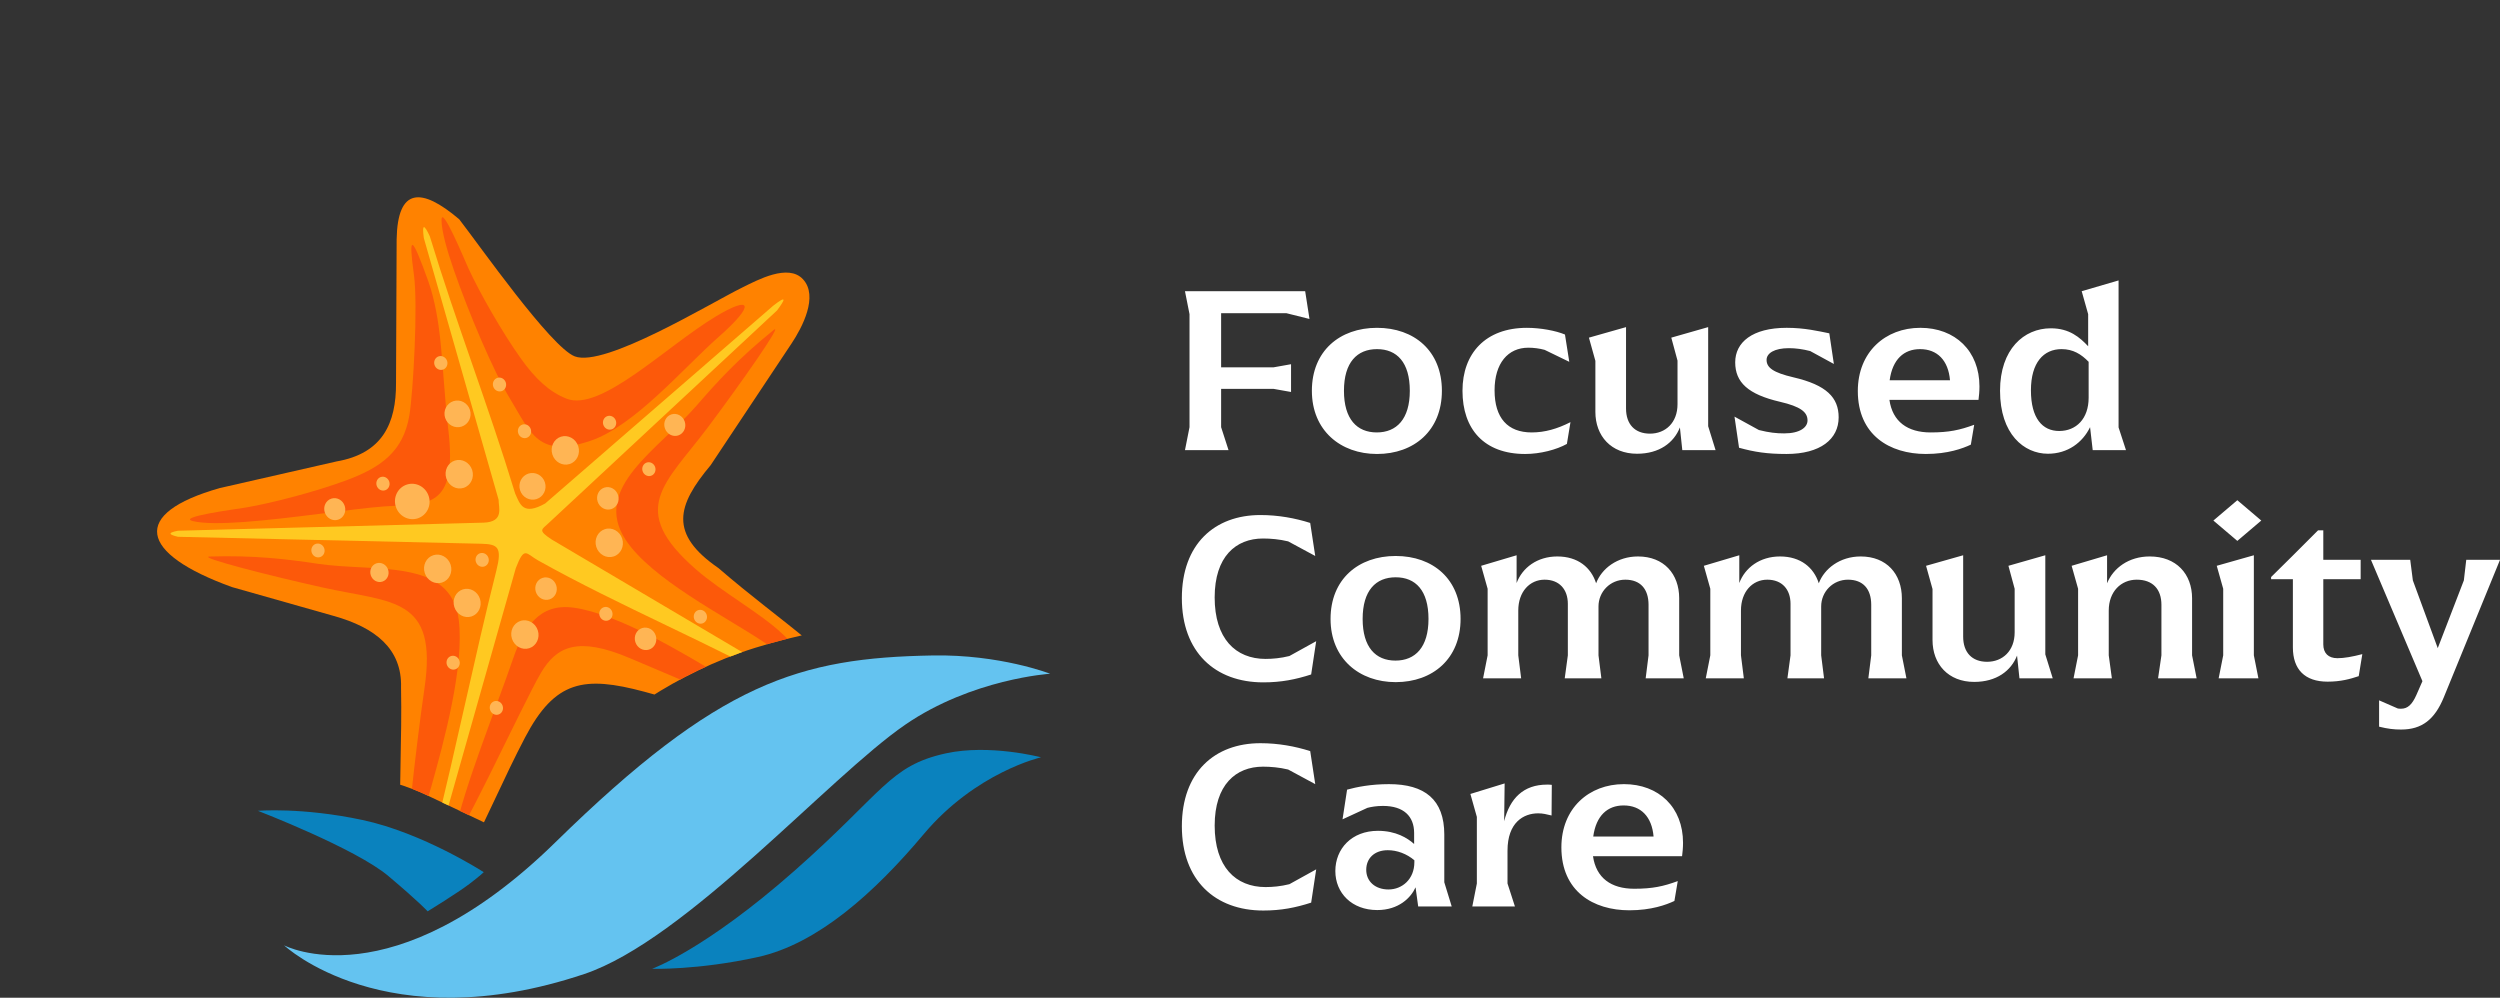<?xml version="1.0" encoding="UTF-8"?>
<svg xmlns="http://www.w3.org/2000/svg" xmlns:xlink="http://www.w3.org/1999/xlink" id="Group_1" viewBox="0 0 743.59 296.758">
  <rect x="0" y="0" width="743.59" height="296.758" fill="#333333" stroke="none"/>
  <defs>
    <style>.cls-1{fill:#fff;}.cls-2{fill:#ff8200;}.cls-2,.cls-3,.cls-4{fill-rule:evenodd;}.cls-3{fill:#ffb554;}.cls-4{fill:#fc590a;}.cls-5{clip-path:url(#clippath);}.cls-6{fill:#ffc921;}.cls-7{fill:none;}.cls-8{fill:#64c3f0;}.cls-9{fill:#0a82be;}</style>
    <clipPath id="clippath">
      <path class="cls-7" d="M73.818,230.684s29.348-5.478,53.217,5.87l23.87,11.348s26.217-40.304,73.565-55.174,97.043-5.87,97.043-5.87l-3.913-93.522s3.913-19.957-20.739-30.13-55.174-4.304-86.087-30.913S170.47-1.359,154.427,.206,71.079,41.684,67.557,44.423s-30.913,14.87-37.174,21.913-15.261,7.435-21.13,29.739S-2.878,129.336,1.427,150.467s8.217,30.955,14.478,46.586,57.913,33.631,57.913,33.631Z"></path>
    </clipPath>
  </defs>
  <g id="Focused_Community_Care">
    <path class="cls-1" d="M352.451,133.891h12.962l-2.208-6.836v-11.392h15.598l5.199,.926v-8.26l-5.199,.926h-15.598v-16.092h19.444l6.837,1.709-1.282-8.26h-35.754l1.353,6.835v33.608l-1.353,6.836Zm57.119,1.139c11.039,0,19.301-6.978,19.301-18.798s-8.191-18.726-19.301-18.726-19.372,6.907-19.372,18.726,8.547,18.798,19.372,18.798Zm0-31.187c5.911,0,9.757,3.916,9.757,12.389,0,8.402-3.917,12.389-9.829,12.389s-9.757-3.987-9.757-12.389c0-8.473,3.917-12.389,9.829-12.389Zm44.085,31.187c4.487,0,9.33-1.282,12.393-2.991l1.068-6.479c-3.917,1.994-7.621,3.062-11.538,3.062-7.122,0-11.039-4.272-11.039-12.532,0-8.046,3.988-12.674,10.042-12.674,1.567,0,3.276,.214,4.843,.641l7.336,3.56-1.282-8.117c-2.706-1.139-7.265-1.994-11.324-1.994-12.321,0-19.159,7.619-19.159,18.726,0,11.392,6.41,18.798,18.66,18.798Zm20.867-12.532c0,7.191,4.701,12.461,12.393,12.461,6.624,0,10.968-3.275,12.749-7.832l.712,6.764h9.9l-2.208-7.12v-29.478l-10.968,3.133,1.852,6.836v12.959c0,5.554-3.632,8.758-8.191,8.758-4.487,0-7.122-2.777-7.122-7.476v-24.209l-11.039,3.133,1.923,6.907v15.166Zm56.193,6.408c-2.35,0-4.416-.214-7.55-.997l-7.265-3.987,1.353,9.256c4.629,1.282,8.404,1.851,14.102,1.851,10.114,0,15.526-4.415,15.526-10.894,0-5.91-3.632-9.612-13.39-11.891-6.125-1.424-8.048-2.919-8.048-5.198,0-1.994,2.35-3.489,6.624-3.489,1.994,0,4.131,.285,6.339,.854l7.051,3.845-1.353-9.114c-3.205-.641-7.336-1.638-12.678-1.638-10.256,0-15.313,4.343-15.313,10.253,0,5.981,3.846,9.541,13.319,11.748,6.125,1.424,8.191,3.062,8.191,5.554,0,2.065-2.279,3.845-6.909,3.845Zm56.478-2.563c-4.273,1.566-7.478,2.279-12.962,2.279-6.837,0-11.324-3.204-12.25-9.684h26.495c.142-1.139,.285-2.492,.285-3.987,0-10.538-7.193-17.445-17.592-17.445s-18.589,7.192-18.589,18.798c0,13.101,9.473,18.726,20.227,18.726,6.552,0,10.968-1.638,13.39-2.777l.997-5.91Zm-16.096-22.5c5.128,0,8.404,3.347,8.903,9.256h-17.948c.855-6.266,4.273-9.256,9.045-9.256Zm38.031,31.116c5.911,0,10.327-3.347,12.535-7.904l.783,6.836h9.9l-2.208-6.764v-43.719l-10.968,3.204,1.923,6.835v9.541c-2.493-2.634-5.555-5.34-11.111-5.34-7.977,0-15.099,6.195-15.099,18.584,0,12.888,7.122,18.726,14.244,18.726Zm4.06-31.116c3.419,0,5.84,1.495,8.048,3.774v10.68c0,6.266-3.704,9.897-8.76,9.897-4.986,0-8.404-3.774-8.404-12.104,0-8.26,3.775-12.247,9.116-12.247Zm-236.733,92.144c-8.974,0-15.17-6.052-15.17-18.299,0-12.105,6.268-17.516,14.387-17.516,2.208,0,4.843,.214,7.478,.854l8.048,4.343-1.496-9.826c-4.487-1.424-9.473-2.35-14.814-2.35-13.603,0-23.361,8.616-23.361,24.707s9.9,25.063,24.216,25.063c5.342,0,9.615-.854,14.244-2.35l1.496-9.897-7.977,4.415c-2.564,.641-4.986,.854-7.051,.854Zm38.672-30.617c-11.111,0-19.372,6.907-19.372,18.726s8.547,18.798,19.372,18.798c11.039,0,19.301-6.978,19.301-18.798s-8.191-18.726-19.301-18.726Zm-.071,31.116c-5.911,0-9.757-3.987-9.757-12.389,0-8.473,3.917-12.389,9.829-12.389s9.757,3.916,9.757,12.389c0,8.402-3.917,12.389-9.829,12.389Zm84.397-18.513c0-7.263-4.558-12.461-12.25-12.461-6.196,0-10.826,3.631-12.464,7.975-1.496-4.699-5.413-7.975-11.538-7.975-5.983,0-10.399,3.347-12.108,7.904v-8.26l-10.541,3.133,1.923,6.835v19.794l-1.353,6.836h11.324l-.855-6.836v-13.315c0-5.625,3.419-9.185,7.834-9.185s6.909,2.919,6.909,7.192v15.309l-.926,6.836h10.897l-.855-6.836v-14.525c0-4.415,3.49-7.975,7.977-7.975s6.909,2.777,6.909,7.476v15.024l-.855,6.836h11.324l-1.353-6.836v-16.946Zm66.234,0c0-7.263-4.558-12.461-12.25-12.461-6.196,0-10.826,3.631-12.464,7.975-1.496-4.699-5.413-7.975-11.538-7.975-5.983,0-10.398,3.347-12.108,7.904v-8.26l-10.541,3.133,1.923,6.835v19.794l-1.353,6.836h11.324l-.855-6.836v-13.315c0-5.625,3.419-9.185,7.834-9.185s6.909,2.919,6.909,7.192v15.309l-.926,6.836h10.897l-.855-6.836v-14.525c0-4.415,3.49-7.975,7.977-7.975s6.909,2.777,6.909,7.476v15.024l-.855,6.836h11.324l-1.353-6.836v-16.946Zm42.659-12.817l-10.968,3.133,1.852,6.835v12.959c0,5.554-3.632,8.758-8.191,8.758-4.487,0-7.122-2.777-7.122-7.476v-24.209l-11.039,3.133,1.923,6.907v15.166c0,7.192,4.701,12.461,12.393,12.461,6.624,0,10.968-3.275,12.749-7.832l.712,6.764h9.9l-2.208-7.12v-29.478Zm43.658,12.817c0-7.263-4.701-12.461-12.606-12.461-6.196,0-10.826,3.418-12.678,7.975v-8.331l-10.541,3.133,1.923,6.835v19.794l-1.353,6.836h11.396l-.926-6.836v-13.315c0-5.625,3.632-9.185,8.333-9.185s7.336,2.777,7.336,7.476v15.024l-.997,6.836h11.467l-1.353-6.836v-16.946Zm6.337-23.141l7.122,6.052,7.122-6.052-7.122-6.052-7.122,6.052Zm12.037,10.324l-11.039,3.133,1.923,6.835v19.794l-1.353,6.836h11.823l-1.353-6.836v-29.763Zm20.654,26.487v-19.367h11.111v-5.767h-11.111v-8.758h-1.567l-7.834,7.832-6.125,6.052v.641h6.481v20.293c0,6.551,3.561,10.182,10.327,10.182,3.917,0,6.695-.783,9.259-1.638l1.068-6.551c-2.991,.783-5.413,1.21-7.407,1.21-2.706,0-4.202-1.495-4.202-4.13Zm42.519-25.135l-.712,6.123-7.763,20.15-7.407-20.15-.783-6.123h-11.68l15.313,36.1-1.781,4.059c-1.282,2.919-2.635,4.13-4.558,4.13-.427,0-.712,0-.997-.071l-5.555-2.421v7.832c2.564,.641,4.416,.854,6.552,.854,6.196,0,9.971-2.991,12.678-9.541l16.737-40.942h-10.042Zm-357.094,97.342c-8.974,0-15.17-6.052-15.17-18.299,0-12.104,6.268-17.516,14.387-17.516,2.208,0,4.843,.214,7.478,.854l8.048,4.343-1.496-9.826c-4.487-1.424-9.473-2.35-14.814-2.35-13.603,0-23.361,8.616-23.361,24.707s9.9,25.063,24.216,25.063c5.342,0,9.615-.854,14.244-2.35l1.496-9.897-7.977,4.415c-2.564,.641-4.986,.854-7.051,.854Zm53.13-15.593c0-10.467-5.84-15.024-16.452-15.024-5.413,0-9.615,.854-12.464,1.638l-1.353,8.829,7.407-3.418c1.14-.285,2.635-.57,4.629-.57,6.125,0,9.259,3.062,9.259,8.046v3.275c-1.994-1.78-5.413-3.916-10.755-3.916-7.834,0-12.678,5.34-12.678,11.962,0,6.551,4.914,11.606,12.464,11.606,6.41,0,10.042-3.703,11.396-6.764l.783,5.696h9.971l-2.208-7.192v-14.169Zm-8.903,8.188c0,5.055-3.632,8.117-7.692,8.117-3.988,0-6.624-2.421-6.624-5.839s2.422-5.839,6.41-5.839c2.778,0,5.627,1.068,7.906,2.991v.57Zm26.707-12.176l.142-11.25-10.185,3.133,1.923,6.835v19.794l-1.353,6.836h12.678l-2.208-6.836v-9.755c0-8.402,4.772-11.108,9.116-11.108,1.424,0,2.493,.285,3.988,.641l.071-9.114c-.427-.071-.997-.071-1.425-.071-6.98,0-11.039,4.059-12.749,10.894Zm35.61-11.036c-10.398,0-18.589,7.191-18.589,18.798,0,13.101,9.473,18.726,20.227,18.726,6.552,0,10.968-1.638,13.39-2.777l.997-5.91c-4.273,1.566-7.478,2.279-12.962,2.279-6.837,0-11.324-3.204-12.25-9.684h26.495c.142-1.139,.285-2.492,.285-3.987,0-10.538-7.193-17.445-17.592-17.445Zm-9.116,15.593c.855-6.266,4.273-9.256,9.045-9.256,5.128,0,8.404,3.347,8.903,9.256h-17.948Z"></path>
  </g>
  <g id="Asset_2_Image">
    <g class="cls-5">
      <g id="_Ñëîé_1">
        <g>
          <path class="cls-2" d="M99.186,183.179c-10.059-2.852-20.116-5.704-30.176-8.556-27.723-10.018-30.33-21.882-3.639-29.454,11.578-2.64,23.152-5.282,34.732-7.922,13.755-2.376,17.744-11.442,17.689-23.276,.059-14.27,.121-28.537,.184-42.81,.28-15.344,7.263-15.567,18.606-5.947,5.869,7.534,27.285,38.103,34.396,40.792,8.906,3.361,40.117-15.721,49.777-20.475,4.588-2.262,13.69-7.202,18.074-2.48,4.69,5.048-.23,14.364-3.38,19.1-8.024,12.071-16.048,24.14-24.072,36.209-10.047,11.988-12.485,20.41,2.322,30.612,9.595,8.289,18.272,14.648,27.689,22.374,5.678,4.664,13.693,12.699,9.169,20.604-6.089,10.638-20.814,6.001-29.86,3.05-9.577-3.122-18.648-6.466-28.998-9.241-18.048-4.84-26.625-3.372-35.524,13.582-6.3,12.002-11.205,23.852-17.503,35.852-13.351,20.032-18.168,9.847-19.684-5.549-.304-15.411,.6-29.755,.296-45.159,.33-11.452-7.564-17.813-20.096-21.305h0Z"></path>
          <path class="cls-4" d="M57.4,154.999c3.175,.768,8.613,.729,14.991,.272,14.021-.997,32.588-3.967,41.688-4.628,12.67-.92,22.155,1.303,19.258-22.921-1.122-9.376-1.442-18.039-2.478-27.574-.403-3.69-1.39-10.687-3.484-16.53-4.996-13.952-5.942-14.103-4.253-1.835,1.231,8.923-.236,35.088-1.363,41.785-1.796,10.657-8.342,15.398-18.563,19.229-9.063,3.388-22.329,6.855-30.127,8.167-2.527,.428-20.751,2.802-15.669,4.036h0Z"></path>
          <path class="cls-4" d="M131.325,65.617c.079,3.269,1.531,8.513,3.617,14.556,4.591,13.284,11.952,30.481,16.677,38.282,6.373,10.525,8.433,17.791,23.812,12.723,13.243-4.36,27.921-21.82,38.316-30.966,11.089-9.749,9.792-12.486-.816-6.102-14.872,8.952-34.249,28.477-44.408,24.472-5.27-2.071-9.427-6.107-13.553-11.883-5.627-7.88-12.402-19.798-15.691-26.984-1.066-2.334-8.078-19.323-7.954-14.097h0Z"></path>
          <path class="cls-4" d="M230.093,98.168c-10.341,8.337-16.82,15.441-22.88,22.444-11.335,13.107-31.255,24.49-21.133,39.934,7.639,11.666,29.392,22.641,40.915,30.316,12.292,8.189,14.696,6.13,5.687-2.368-6.503-6.133-18.09-12.523-25.648-19.115-20.641-17.986-9.165-25.388,3.453-42.195,9.704-12.924,22.789-31.581,19.606-29.016h0Z"></path>
          <path class="cls-4" d="M62.41,165.529c13.273-.405,22.819,.765,31.978,2.14,17.136,2.565,39.668-1.758,42.044,16.552,1.792,13.826-4.465,36.663-8.214,49.983-3.998,14.219-7.166,14.22-5.856,1.91,.942-8.888,2.465-21.627,3.913-31.545,3.957-27.092-9.572-25.238-30.093-29.781-15.779-3.495-37.858-9.137-33.77-9.26h0v0Z"></path>
          <path class="cls-4" d="M135.294,247.674c2.596-13.184,12.291-37.117,17.233-51.522,3.262-9.503,7.819-16.842,18.155-15.402,13.231,1.846,33.062,13.749,44.611,20.789,12.327,7.506,11.629,10.555,.487,6.126-8.045-3.204-19.481-8.105-28.434-11.905-15.548-6.599-21.784-3.458-26.405,4.294-5.4,9.055-27.625,57.676-25.647,47.621h0v0Z"></path>
          <path class="cls-6" d="M164.076,160.457c24.42,14.433,48.843,28.87,73.264,43.304,8.192,4.884,8.485,5.722-.819,1.653-24.699-13.831-51.762-24.892-76.459-38.72-3.599-2.008-4.045-4.459-6.648,2.303-7.485,26.438-14.975,52.871-22.465,79.304-2.873,9.127-3.492,9.24-1.661-.425,6.532-25.823,11.804-52.294,18.335-78.119,1.791-7.077,.458-7.892-4.496-8.028-30.063-.688-60.13-1.378-90.193-2.068-2.312-.554-3.512-1.129-.002-1.801l90.995-2.406c6.078-.255,4.366-4.466,4.371-6.819-7.413-25.943-14.826-51.894-22.239-77.841-.594-4.315,.107-4.105,1.769-.548,8.003,26.314,17.391,50.212,25.392,76.52,1.453,3.226,2.322,6.705,8.95,2.979,22.586-19.588,45.17-39.176,67.756-58.769,4.422-3.47,3.477-1.702,1.2,1.356l-68.038,63.341c-1.943,1.848-3.213,2.024,.987,4.786h0v0Z"></path>
          <path class="cls-3" d="M128.884,165.141c2.129-.679,4.433,.588,5.15,2.835,.715,2.242-.424,4.61-2.55,5.293-2.127,.676-4.428-.586-5.147-2.835-.72-2.242,.422-4.612,2.548-5.294h0Z"></path>
          <path class="cls-3" d="M154.822,184.677c2.125-.68,4.426,.585,5.145,2.83,.718,2.245-.423,4.615-2.547,5.297-2.128,.676-4.433-.594-5.15-2.835-.717-2.247,.423-4.614,2.552-5.292h0Z"></path>
          <path class="cls-3" d="M179.913,157.393c2.126-.682,4.432,.588,5.151,2.83,.715,2.246-.427,4.614-2.552,5.292-2.125,.685-4.431-.587-5.149-2.829-.717-2.247,.427-4.612,2.55-5.293h0Z"></path>
          <path class="cls-3" d="M166.844,129.892c2.125-.675,4.43,.592,5.149,2.837,.715,2.243-.428,4.612-2.553,5.287-2.125,.682-4.431-.587-5.148-2.831-.718-2.237,.423-4.614,2.551-5.293h0Z"></path>
          <path class="cls-3" d="M135.295,136.983c2.127-.677,4.43,.59,5.147,2.83,.719,2.247-.422,4.617-2.547,5.294-2.13,.683-4.434-.586-5.15-2.83-.718-2.246,.423-4.614,2.55-5.293h0Z"></path>
          <path class="cls-3" d="M111.991,167.548c1.422-.456,2.97,.396,3.45,1.898,.48,1.504-.285,3.091-1.711,3.547-1.426,.455-2.969-.394-3.446-1.899-.484-1.506,.281-3.092,1.707-3.546h0Z"></path>
          <path class="cls-3" d="M161.386,171.878c1.676-.537,3.495,.462,4.059,2.231,.567,1.771-.334,3.636-2.009,4.171-1.676,.533-3.496-.462-4.059-2.229-.564-1.774,.334-3.641,2.01-4.173h0Z"></path>
          <path class="cls-3" d="M179.77,145.026c1.677-.537,3.495,.463,4.061,2.229,.565,1.771-.335,3.641-2.012,4.176-1.676,.533-3.495-.464-4.06-2.232-.563-1.769,.338-3.637,2.01-4.172h0Z"></path>
          <path class="cls-3" d="M113.275,141.882c1.035-.333,2.151,.289,2.504,1.375,.345,1.09-.209,2.243-1.241,2.573-1.033,.329-2.151-.289-2.502-1.381-.347-1.085,.208-2.237,1.239-2.567h0Z"></path>
          <path class="cls-3" d="M155.374,126.284c1.035-.33,2.152,.285,2.503,1.374,.347,1.094-.209,2.244-1.24,2.573-1.033,.331-2.155-.288-2.499-1.372-.349-1.095,.207-2.244,1.236-2.575h0Z"></path>
          <path class="cls-3" d="M192.372,137.573c1.031-.334,2.15,.286,2.499,1.375,.346,1.094-.205,2.241-1.239,2.571-1.032,.33-2.152-.289-2.5-1.377-.35-1.085,.206-2.237,1.24-2.568h-0Z"></path>
          <path class="cls-3" d="M190.987,186.809c1.676-.532,3.494,.468,4.058,2.237,.566,1.766-.334,3.635-2.009,4.169-1.676,.534-3.492-.463-4.059-2.231-.564-1.771,.334-3.641,2.01-4.176h0Z"></path>
          <path class="cls-3" d="M179.589,180.611c1.032-.332,2.151,.285,2.5,1.371,.348,1.092-.205,2.247-1.24,2.575-1.029,.332-2.15-.286-2.498-1.375-.349-1.091,.205-2.241,1.239-2.571h0Z"></path>
          <path class="cls-3" d="M207.688,181.474c1.033-.329,2.153,.287,2.499,1.378,.349,1.086-.206,2.238-1.238,2.568-1.032,.328-2.152-.287-2.5-1.377-.348-1.091,.208-2.237,1.239-2.57h0Z"></path>
          <path class="cls-3" d="M134.153,195.132c1.031-.328,2.148,.286,2.497,1.377,.35,1.091-.205,2.243-1.237,2.575-1.031,.325-2.153-.289-2.5-1.377-.348-1.091,.204-2.241,1.24-2.575h0Z"></path>
          <path class="cls-3" d="M147.94,112.394c1.032-.328,2.151,.289,2.5,1.378,.35,1.087-.207,2.241-1.238,2.57-1.031,.33-2.153-.288-2.5-1.373-.35-1.091,.206-2.245,1.238-2.575h0Z"></path>
          <path class="cls-3" d="M121.018,144.126c2.702-.866,5.612,.686,6.5,3.464,.89,2.778-.581,5.722-3.285,6.592-2.701,.864-5.611-.686-6.5-3.466-.887-2.774,.583-5.726,3.284-6.59h0Z"></path>
          <path class="cls-3" d="M157.174,140.861c2.036-.652,4.23,.515,4.9,2.611,.67,2.091-.44,4.32-2.477,4.97-2.036,.652-4.232-.515-4.902-2.61-.669-2.095,.439-4.323,2.479-4.971h0Z"></path>
          <path class="cls-3" d="M134.876,119.31c2.036-.653,4.23,.517,4.899,2.61,.669,2.098-.439,4.32-2.477,4.973-2.036,.649-4.232-.52-4.902-2.61-.67-2.098,.438-4.325,2.48-4.973h0Z"></path>
          <path class="cls-3" d="M130.484,105.988c1.032-.328,2.151,.293,2.501,1.379,.347,1.092-.208,2.242-1.241,2.573-1.032,.329-2.153-.287-2.501-1.38-.348-1.087,.207-2.238,1.24-2.572h0Z"></path>
          <path class="cls-3" d="M180.678,123.759c1.033-.33,2.152,.287,2.501,1.377,.349,1.088-.207,2.238-1.238,2.575-1.031,.328-2.152-.292-2.503-1.377-.345-1.09,.209-2.243,1.24-2.575h0Z"></path>
          <path class="cls-3" d="M199.705,123.252c1.642-.523,3.418,.457,3.973,2.185,.552,1.731-.329,3.558-1.966,4.085-1.642,.52-3.418-.453-3.971-2.186-.555-1.73,.326-3.56,1.965-4.084h-0Z"></path>
          <path class="cls-3" d="M98.565,148.308c1.637-.526,3.416,.452,3.969,2.184,.554,1.731-.326,3.561-1.969,4.081-1.638,.527-3.414-.453-3.968-2.182-.552-1.729,.327-3.561,1.968-4.082h0Z"></path>
          <path class="cls-3" d="M93.947,161.758c1.033-.329,2.153,.283,2.5,1.373,.349,1.093-.206,2.239-1.238,2.572-1.033,.329-2.152-.284-2.5-1.377-.348-1.092,.205-2.24,1.237-2.569h0Z"></path>
          <path class="cls-3" d="M137.658,175.309c2.106-.671,4.388,.584,5.098,2.805,.71,2.226-.419,4.569-2.525,5.245-2.104,.672-4.388-.59-5.098-2.811-.711-2.216,.422-4.565,2.525-5.238h0Z"></path>
          <path class="cls-3" d="M142.781,164.555c1.034-.331,2.15,.283,2.499,1.373,.351,1.091-.204,2.241-1.237,2.57-1.031,.33-2.151-.283-2.499-1.375-.349-1.086,.206-2.241,1.237-2.569h0Z"></path>
          <path class="cls-3" d="M147.008,208.576c1.034-.331,2.153,.285,2.501,1.375,.349,1.092-.206,2.243-1.238,2.57-1.034,.331-2.153-.285-2.502-1.377-.346-1.088,.207-2.238,1.24-2.567h0Z"></path>
        </g>
      </g>
    </g>
  </g>
  <g id="Shape_1847">
    <path class="cls-8" d="M277.417,194.958c-39.553,.714-63.469,7.812-112.186,55.532-48.718,47.72-80.743,30.678-80.743,30.678,0,0,30.085,28.393,89.283,8.543,30.344-10.175,72.785-58.593,95.494-74.172,19.904-13.655,43.089-15.145,43.089-15.145,0,0-14.927-5.798-34.937-5.437Z"></path>
  </g>
  <g id="Shape_1848">
    <path class="cls-9" d="M76.724,241.17s29.114,11.216,38.819,19.416c9.705,8.2,11.646,10.485,11.646,10.485,0,0,8.928-5.482,12.422-8.155,3.493-2.673,4.27-3.495,4.27-3.495,0,0-18.051-11.695-36.101-15.533-18.051-3.838-31.055-2.718-31.055-2.718Zm204.575-17.087c-16.804,3.705-18.439,11.501-45.03,34.95-26.591,23.449-42.312,29.125-42.312,29.125,0,0,13.586,.433,31.443-3.495,17.857-3.929,34.819-19.259,49.3-36.503,15.527-18.491,34.937-22.912,34.937-22.912,0,0-15.334-4.032-28.338-1.165Z"></path>
  </g>
</svg>
